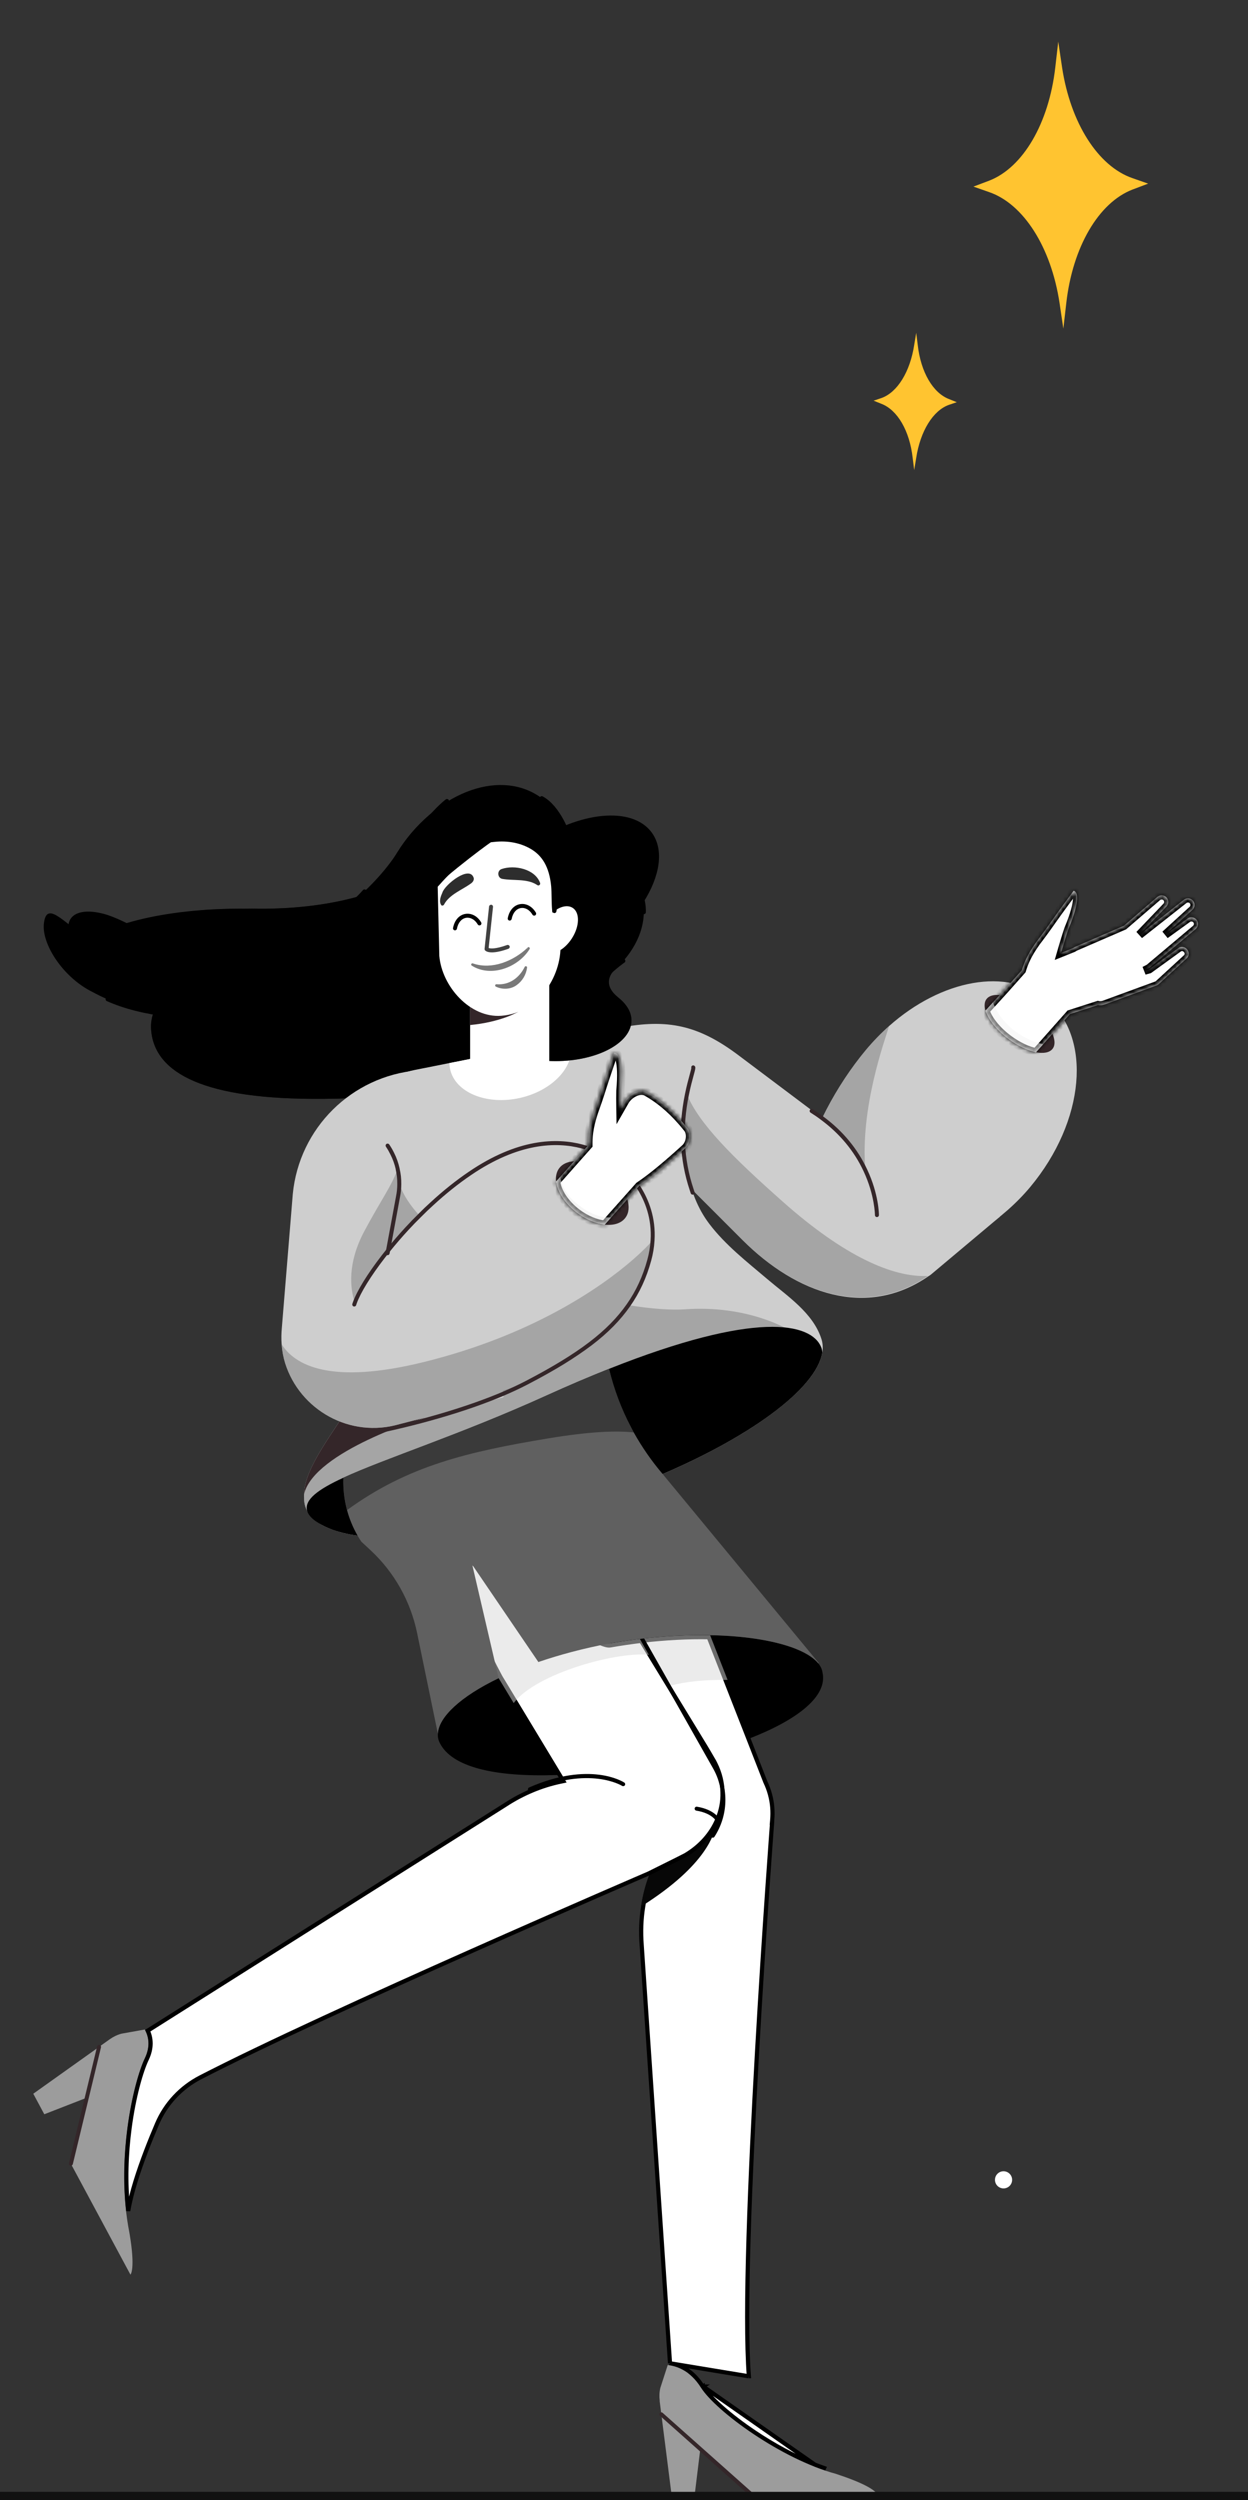 <svg width="300" height="601" viewBox="0 0 300 601" fill="none" xmlns="http://www.w3.org/2000/svg">
<rect x="0" y="0" width="300" height="601" fill="#333333" stroke="none"/>
<path d="M180.381 417.816C177.461 418.948 174.235 420.023 170.812 420.983C164.184 422.863 156.771 424.384 149.047 425.381C148.2 425.496 147.374 425.594 146.548 425.688C142.013 426.228 137.79 426.55 133.925 426.685C118.554 427.225 108.55 424.67 105.724 418.984C105.36 418.293 105.204 417.546 105.262 416.756C105.454 412.763 110.716 407.81 119.864 403.411C124.227 401.319 129.468 399.34 135.463 397.653C138.938 396.671 142.647 395.789 146.605 395.041C149.239 394.579 151.81 394.215 154.33 393.909C160.168 393.239 165.685 392.969 170.698 393.083C183.856 393.312 193.559 396.022 196.671 399.823C197.268 400.535 197.632 401.303 197.725 402.087C198.957 407.695 191.814 413.345 180.381 417.816Z" fill="black"/>
<path d="M196.714 302.206C207.633 311.288 234.556 301.094 247.683 285.298C260.81 269.518 262.613 249.355 251.678 240.279C242.219 232.417 226.328 235.449 213.716 246.65C211.763 248.379 209.892 250.316 208.126 252.424C200.999 260.992 195.031 272.244 192.823 282.198C190.943 290.59 191.727 298.062 196.714 302.206Z" fill="#CECECE"/>
<path d="M130.973 250.57L161.242 280.827L178.534 298.129C191.438 311.012 208.289 317.041 223.146 306.816C223.354 306.697 223.572 306.541 223.779 306.39L240.35 292.479L202.783 272.659L177.418 253.592C167.958 246.514 160.535 244.801 148.951 247.065L130.973 250.57Z" fill="#CECECE"/>
<path d="M36.319 247.503C37.108 258.226 49.565 264.379 77.486 264.14C82.457 264.104 87.906 263.85 93.885 263.403C100.036 262.941 105.931 262.411 111.417 261.778C116.71 261.181 121.614 260.474 126.003 259.618C140.159 256.86 149.036 252.488 148.47 244.767C147.545 232.159 122.404 218.212 91.179 220.507C68.177 222.184 48.78 229.194 40.537 237.809C37.586 240.888 36.074 244.175 36.319 247.503Z" fill="black"/>
<path opacity="0.5" d="M36.319 247.505C37.108 258.228 49.565 264.381 77.486 264.142C82.457 264.106 87.906 263.851 93.885 263.405C100.036 262.943 105.931 262.413 111.417 261.78V246.415C111.417 246.415 102.607 254.105 78.068 253.077C53.544 252.033 46.188 246.259 44.1 241.43C43.347 239.68 41.975 238.532 40.537 237.816C37.586 240.89 36.074 244.177 36.319 247.505Z" fill="black"/>
<path d="M132.366 228.003C140.743 213.499 139.102 196.875 128.699 190.871C118.297 184.867 103.073 191.758 94.696 206.261C86.318 220.765 87.96 237.39 98.363 243.393C108.765 249.397 123.989 242.507 132.366 228.003Z" fill="black"/>
<path d="M77.484 264.138C82.456 264.102 87.905 263.848 93.884 263.401C105.982 262.477 117.057 261.36 126.002 259.616L125.451 241.421L108.808 227.956C108.896 228.315 116.21 244.609 101.25 257.217C96.097 261.552 87.084 263.489 77.484 264.138Z" fill="black"/>
<path d="M73.098 359.151C73.062 359.458 73.083 359.769 73.098 360.076C73.083 360.813 73.181 361.514 73.405 362.184C73.509 362.511 73.644 362.833 73.815 363.144C73.815 363.181 73.831 363.196 73.852 363.227C74.039 363.57 74.246 363.897 74.501 364.204C74.74 364.51 75.015 364.801 75.306 365.076C75.888 365.626 76.573 366.104 77.363 366.566C77.586 366.686 77.825 366.805 78.064 366.925C78.303 367.044 78.563 367.148 78.818 367.267C79.005 367.356 79.197 367.439 79.384 367.506C85.316 369.838 95.03 370.3 106.889 368.877C117.221 367.662 129.153 365.024 141.579 360.979C172.497 350.957 195.888 335.712 197.655 325.155C197.862 324.008 197.79 322.928 197.468 321.899C195.462 315.58 189.208 311.535 184.408 307.438C179.525 303.294 174.398 299.317 170.508 294.197C164.835 286.745 164.269 276.947 163.464 267.985C162.742 259.879 160.004 252.583 151.739 249.514C148.706 248.382 145.397 248.144 142.228 248.762L136.914 249.805L108.037 255.543L99.606 257.22C89.477 259.225 83.259 269.522 86.204 279.424L88.724 287.955L90.131 292.665C93.009 302.38 93.472 312.553 91.586 322.356C91.57 322.408 91.55 322.476 91.534 322.528C90.422 327.035 88.09 331.469 85.451 335.753C80.023 344.57 73.254 352.692 73.098 359.151Z" fill="#CECECE"/>
<path d="M108.039 255.551C108.039 256.049 108.091 256.563 108.21 257.057C109.462 262.623 116.932 265.708 124.937 263.942C132.921 262.161 138.407 256.2 137.155 250.613C137.087 250.338 137.02 250.062 136.916 249.808L108.039 255.551Z" fill="white"/>
<path d="M147.578 233.271C147.833 233.048 148.077 232.824 148.316 232.585C148.181 232.689 147.89 232.928 147.578 233.271Z" fill="#613830"/>
<path d="M102.431 228.588C103.973 234.824 109.63 239.295 117.048 241.045C115.9 242.327 115.251 243.771 115.251 245.292C115.251 249.114 119.349 252.437 125.328 254.031C127.796 254.701 130.575 255.075 133.52 255.075C143.613 255.075 151.79 250.687 151.79 245.292C151.79 244.041 151.343 242.841 150.538 241.746V241.73C150.06 241.06 149.442 240.448 148.72 239.861C148.668 239.824 148.631 239.793 148.585 239.741C145.156 237 146.46 234.549 147.541 233.318C147.556 233.302 147.577 233.266 147.577 233.266C147.883 232.923 148.174 232.685 148.315 232.581C148.351 232.565 148.382 232.529 148.403 232.513C153.031 228.006 155.447 222.403 154.605 216.992C158.683 210.637 159.696 204.245 156.647 200.101C151.935 193.73 139.25 195.012 127.749 202.827C126.445 202.998 125.126 203.253 123.806 203.58C109.459 207.121 99.896 218.311 102.431 228.588Z" fill="black"/>
<path opacity="0.5" d="M125.336 254.037C127.803 254.707 130.582 255.081 133.528 255.081C143.621 255.081 151.797 250.693 151.797 245.298C151.797 244.047 151.351 242.847 150.545 241.752C148.556 245.402 141.922 247.287 136.733 246.051C130.427 244.545 133.341 234.248 133.476 233.937L129.398 236.196L125.336 254.037Z" fill="black"/>
<path d="M132.566 214.54C132.566 214.54 135.049 202.031 130.701 198.962C126.779 196.194 119.985 199.466 115.361 204.066C110.738 208.662 131.371 212.473 132.566 214.54Z" fill="black"/>
<path d="M161.063 568.094L154.255 467.593L154.255 467.589C154.008 464.4 154.122 461.309 154.598 458.392L154.599 458.387C154.999 455.747 155.625 453.266 156.512 451.023L156.52 451.003L156.526 450.982C156.608 450.707 156.72 450.437 156.843 450.14C156.879 450.054 156.915 449.966 156.952 449.875L156.989 449.784V449.687V449.65V449.535L156.938 449.431L156.46 448.45L156.46 448.45L156.458 448.445L154.66 444.856L147.022 425.498L147.022 425.497L138.014 402.702L138.014 402.702L136.145 397.973C139.451 397.055 142.968 396.228 146.709 395.521C149.33 395.061 151.891 394.699 154.402 394.394C160.091 393.741 165.47 393.47 170.368 393.564L172.973 400.222L172.973 400.222L179.929 417.986L179.929 417.986L183.98 428.356L183.987 428.373L183.995 428.389C184.93 430.349 185.47 432.403 185.636 434.435L185.636 434.437C185.727 435.5 185.712 436.566 185.616 437.615L185.566 438.161H185.595C185.582 438.333 185.567 438.546 185.548 438.797C185.491 439.566 185.407 440.697 185.302 442.146C185.091 445.045 184.792 449.22 184.44 454.322C183.737 464.526 182.823 478.44 181.979 493.281C180.293 522.946 178.885 556.366 180.015 571.226M161.063 568.094L180.015 571.226M161.063 568.094C163.248 568.438 166.392 569.684 168.916 573.695M161.063 568.094L195.843 592.439M180.015 571.226C180.015 571.226 180.015 571.226 180.015 571.226L180.514 571.189L180.015 571.226ZM195.843 592.439C190.89 590.471 185.847 587.677 181.437 584.729C178.438 582.725 175.741 580.655 173.574 578.736C171.399 576.812 169.781 575.06 168.916 573.695M195.843 592.439C196.597 592.739 197.348 593.019 198.095 593.277L197.886 593.734C197.211 593.344 196.528 592.911 195.843 592.439ZM168.916 573.695C168.916 573.694 168.916 573.694 168.916 573.694L168.494 573.961L168.917 573.695C168.917 573.695 168.916 573.695 168.916 573.695Z" fill="white" stroke="black"/>
<path d="M154.09 458.314C170.458 448.017 171.57 440.378 172.084 439.179C172.084 439.179 168.349 439.589 163.908 440.051C158.957 443.323 155.305 450.125 154.09 458.314Z" fill="#070707"/>
<path d="M132.034 235.913H113.012V259.69H132.034V235.913Z" fill="white"/>
<path d="M113.012 236.433V246.403C120.383 245.702 124.461 243.287 124.513 243.251L119.952 237.222L113.012 236.433Z" fill="#342629"/>
<path d="M137.467 225.586C139.347 222.665 139.431 219.372 137.656 218.23C135.88 217.088 132.917 218.529 131.037 221.45C129.157 224.37 129.072 227.663 130.848 228.806C132.623 229.948 135.587 228.506 137.467 225.586Z" fill="white"/>
<path d="M210.798 599.514H180.504L168.322 588.853L167.018 599.514H161.408L158.567 577.123H158.588C158.452 576.069 158.494 575.01 158.743 573.992L160.51 568.519C162.567 568.732 165.87 569.765 168.504 573.956C172.114 579.657 187.828 591.164 201.027 594.695C201.048 594.716 201.085 594.716 201.105 594.731C201.355 594.809 201.604 594.903 201.838 594.98C210.315 597.826 210.798 599.514 210.798 599.514Z" fill="#9C9C9C"/>
<path d="M118.949 202.367C121.884 202.066 124.896 202.538 127.468 203.997C130.351 205.633 132.039 208.411 132.491 213.012C132.782 215.982 132.112 223.324 134.735 220.764L134.688 226.274C135.369 234.068 129.759 243.487 120.491 244.178C112.964 244.733 106.237 237.116 105.604 229.794L105.183 211.833C105.043 205.737 109.417 203.348 115.484 202.725L118.949 202.367Z" fill="white"/>
<path d="M34.82 494.753C32.051 500.533 27.672 519.47 31.111 536.73C31.111 536.767 31.111 536.824 31.132 536.865C32.612 545.584 31.36 546.794 31.36 546.794L17.028 520.119L20.659 504.334L10.649 508.233L8 503.3L26.384 490.204C27.246 489.592 28.191 489.13 29.225 488.86L34.794 487.863C35.703 489.509 36.207 491.835 34.82 494.753Z" fill="#9C9C9C"/>
<path d="M118.254 228.94C117.1 228.94 116.695 228.566 116.591 228.441C116.508 228.343 116.472 228.213 116.482 228.088L117.563 217.906C117.589 217.641 117.854 217.475 118.087 217.48C118.352 217.506 118.539 217.745 118.513 218.004L117.464 227.891C117.833 228.016 119.002 228.208 121.89 227.169C122.139 227.081 122.414 227.211 122.503 227.455C122.591 227.704 122.461 227.979 122.217 228.068C120.368 228.737 119.105 228.94 118.254 228.94Z" fill="#404040"/>
<path d="M126.592 228.476C126.691 228.985 126.763 229.442 126.717 230.449C126.691 230.854 126.649 231.28 126.587 231.721C126.275 233.554 125.454 235.522 123.501 236.566C122.925 236.877 122.353 237.07 121.777 237.163C119.694 237.495 117.605 236.446 115.829 233.835C115.522 233.388 115.393 233.211 115.117 232.671C115.117 232.671 116.998 232.832 119.746 231.965C124.322 230.501 126.41 228.709 126.592 228.476Z" fill="white"/>
<path d="M113.681 231.59C118.309 233.195 123.488 230.962 126.787 227.841C126.657 228.007 126.922 228.376 127.171 228.241C126.807 228.381 126.6 227.805 126.968 227.68C126.994 227.69 127.005 227.628 127.207 227.711C127.462 227.903 127.322 228.127 127.322 228.127C124.584 232.545 118.023 235.064 113.395 232.114C113.094 231.922 113.353 231.445 113.681 231.59Z" fill="#797979"/>
<path d="M119.345 236.594C122.394 236.854 124.825 235.072 126.139 232.409C126.285 232.123 126.747 232.274 126.7 232.59C126.487 234.294 125.573 235.841 124.15 236.838C122.726 237.861 120.721 237.918 119.199 237.17C118.898 237.046 119.022 236.568 119.345 236.594Z" fill="#797979"/>
<path d="M109.371 223.64C109.34 223.64 109.309 223.64 109.283 223.634C109.023 223.582 108.852 223.333 108.904 223.074C109.257 221.209 110.364 219.942 111.86 219.688C113.335 219.444 114.789 220.223 115.667 221.734C115.802 221.962 115.724 222.253 115.496 222.388C115.267 222.518 114.971 222.445 114.841 222.217C114.166 221.059 113.08 220.451 112.021 220.633C110.935 220.82 110.119 221.801 109.839 223.255C109.797 223.479 109.6 223.64 109.371 223.64Z" fill="black"/>
<path d="M122.524 221.295C122.492 221.295 122.467 221.295 122.435 221.29C122.176 221.238 122.004 220.988 122.056 220.729C122.409 218.865 123.516 217.598 125.012 217.343C126.472 217.089 127.936 217.878 128.82 219.389C128.955 219.618 128.877 219.908 128.648 220.043C128.42 220.173 128.123 220.101 127.994 219.872C127.318 218.714 126.238 218.101 125.173 218.288C124.087 218.475 123.272 219.457 122.996 220.911C122.944 221.134 122.747 221.295 122.524 221.295Z" fill="black"/>
<path d="M120.55 208.911C123.666 207.82 128.653 208.88 129.843 212.286C129.905 212.525 129.76 212.774 129.521 212.831C129.308 212.899 129.116 212.743 128.954 212.634C126.607 211.185 123.381 211.736 120.799 211.279C119.578 211.118 119.417 209.316 120.55 208.911Z" fill="#2D2D2D"/>
<path d="M113.111 212.446C111.028 213.936 107.984 215.053 106.732 217.457C106.613 217.675 106.337 217.753 106.124 217.634C105.402 216.725 105.989 215.37 106.348 214.554C106.888 212.69 112.955 207.799 113.885 211.091C113.968 211.698 113.568 212.14 113.111 212.446Z" fill="#2D2D2D"/>
<path d="M17.078 231.861C17.078 239.281 35.228 245.294 57.612 245.294C79.995 245.294 98.124 239.281 98.124 231.861C98.124 230.921 97.834 229.992 97.267 229.104C95.449 226.206 90.805 223.657 84.343 221.772C77.746 219.85 69.242 218.62 59.903 218.448C59.134 218.433 58.375 218.433 57.606 218.433C54.318 218.433 51.129 218.568 48.059 218.812C30.288 220.23 17.078 225.542 17.078 231.861Z" fill="black"/>
<path d="M74.678 234.812L92.397 232.756L97.264 229.105L98.121 228.472L96.786 211.222C95.295 212.079 93.29 213.055 90.734 214.016C84.288 216.415 74.434 218.627 61.188 218.434C60.725 218.434 60.294 218.434 59.904 218.45C56.923 218.554 55.635 219.203 55.463 220.216C54.767 224.448 74.678 234.812 74.678 234.812Z" fill="black"/>
<path opacity="0.5" d="M48.062 218.809C51.096 219.048 53.444 219.562 55.465 220.216C60.742 221.894 63.88 224.396 71.095 224.807C72.139 224.874 73.153 224.859 74.114 224.807C78.363 222.117 83.23 218.861 86.606 215.366C80.352 217.184 71.869 218.586 61.189 218.435C60.727 218.435 60.296 218.435 59.906 218.451C59.137 218.435 58.379 218.435 57.61 218.435C54.317 218.435 51.127 218.57 48.062 218.809Z" fill="black"/>
<path d="M30.491 222.559C37.021 225.783 42.091 228.452 41.919 230.945C41.758 233.364 36.304 235.924 29.057 234.299C21.774 232.736 16.242 226.193 17.182 222.185C18.102 218.114 24.013 219.396 30.491 222.559Z" fill="black"/>
<path d="M23.225 227.218C30.757 232.12 38.938 232.042 38.897 235.511C38.861 238.881 32.887 242.137 24.648 239.431C16.373 236.814 9.76 227.332 10.576 221.782C11.366 216.148 15.76 222.41 23.225 227.218Z" fill="black"/>
<path d="M125.467 197.116C125.467 197.116 113.633 203.566 105.623 212.715C97.613 221.864 72.866 231.751 67.968 231.86C63.064 231.969 67.313 226.849 72.108 225.219C76.902 223.583 89.624 214.387 95.629 204.718C101.634 195.05 111.005 189.712 117.399 190.584C120.776 191.036 125.467 197.116 125.467 197.116Z" fill="black"/>
<path d="M69.464 230.568C66.742 230.568 64.653 230.215 63.453 229.815C63.246 229.747 63.111 229.545 63.126 229.327C63.142 229.109 63.303 228.927 63.521 228.891C63.568 228.88 68.186 228.018 73.853 224.399C78.123 221.699 82.933 218.474 86.263 215.032C86.621 214.673 86.938 214.32 87.255 213.957C87.427 213.759 87.728 213.733 87.93 213.91C88.128 214.081 88.154 214.383 87.977 214.585C87.645 214.969 87.312 215.338 86.944 215.707C83.551 219.217 78.684 222.483 74.367 225.209C70.71 227.541 67.526 228.756 65.604 229.342C71.474 230.303 85.198 229.514 98.829 216.948C109.275 207.315 117.867 201.38 117.95 201.318C118.168 201.167 118.464 201.224 118.615 201.443C118.766 201.661 118.708 201.957 118.49 202.107C118.407 202.164 109.867 208.068 99.473 217.649C88.107 228.127 76.601 230.568 69.464 230.568Z" fill="black"/>
<path d="M154.778 219.755C154.773 219.755 154.768 219.755 154.763 219.755C154.498 219.75 154.29 219.527 154.3 219.262C154.596 209.012 140.265 205.257 137.387 204.608L137.423 204.125L137.594 203.674C140.597 204.349 155.568 208.29 155.251 219.288C155.246 219.553 155.033 219.755 154.778 219.755Z" fill="black"/>
<path d="M141.45 241.9C141.429 241.9 141.408 241.9 141.388 241.895C141.128 241.858 140.941 241.62 140.977 241.36C141.668 236.1 149.252 230.814 149.574 230.59C149.792 230.445 150.089 230.492 150.239 230.715C150.39 230.933 150.338 231.229 150.12 231.38C150.047 231.432 142.567 236.645 141.928 241.49C141.891 241.729 141.684 241.9 141.45 241.9Z" fill="black"/>
<path d="M39.996 228.438C39.908 228.438 39.814 228.412 39.736 228.36C39.638 228.297 29.835 221.916 24.589 220.581C21.508 219.802 19.124 219.984 18.033 221.074C17.389 221.724 17.228 222.679 17.55 223.915C17.618 224.169 17.462 224.434 17.207 224.496C16.948 224.564 16.688 224.408 16.625 224.154C16.106 222.175 16.74 221.017 17.358 220.394C18.714 219.034 21.368 218.764 24.828 219.647C30.23 221.017 39.861 227.285 40.266 227.55C40.484 227.695 40.547 227.991 40.406 228.209C40.308 228.36 40.152 228.438 39.996 228.438Z" fill="black"/>
<path d="M78.037 248.26C77.949 248.26 77.866 248.229 77.788 248.172L77.663 248.063C76.162 246.718 72.194 244.516 62.449 244.984C45.935 245.763 33.899 244.34 25.66 240.637C25.421 240.528 25.312 240.248 25.421 240.004C25.53 239.76 25.811 239.656 26.055 239.765C34.154 243.4 46.049 244.797 62.407 244.028C69.882 243.68 75.528 244.859 78.308 247.357C78.515 247.518 78.588 247.85 78.427 248.058C78.318 248.182 78.178 248.26 78.037 248.26Z" fill="black"/>
<path d="M136.728 202.193C136.708 202.193 136.682 202.193 136.656 202.187C136.396 202.151 136.219 201.912 136.25 201.658C136.266 200.874 133.908 194.372 129.996 192.285C129.762 192.16 129.674 191.87 129.799 191.636C129.923 191.402 130.209 191.314 130.448 191.439C134.749 193.734 137.341 200.811 137.201 201.782C137.165 202.021 136.962 202.193 136.728 202.193Z" fill="black"/>
<path d="M95.727 212.272C95.696 212.272 95.66 212.267 95.629 212.262C95.369 212.205 95.208 211.951 95.26 211.696C97.951 199.177 107.072 192.229 107.161 192.161C107.368 192.006 107.67 192.042 107.831 192.255C107.987 192.468 107.945 192.769 107.737 192.925C107.649 192.992 98.813 199.737 96.195 211.893C96.148 212.122 95.945 212.272 95.727 212.272Z" fill="black"/>
<path d="M173.676 430.859L173.676 430.868C173.752 433.132 173.305 435.343 172.393 437.45L172.392 437.453C170.957 440.818 168.346 443.81 164.772 445.929L162.754 446.958L162.749 446.96L155.852 450.389L155.851 450.39L155.809 450.408L155.642 450.48L154.989 450.761C154.415 451.009 153.57 451.374 152.484 451.844C150.311 452.785 147.173 454.146 143.312 455.828C135.59 459.192 124.977 463.842 113.414 468.984C90.291 479.265 63.35 491.519 48.123 499.391L48.123 499.391C43.475 501.796 39.814 505.721 37.758 510.533C36.067 514.489 34.045 519.569 32.567 524.386C31.828 526.794 31.223 529.146 30.864 531.264C30.852 531.333 30.841 531.402 30.83 531.47C30.045 524.535 30.354 517.561 31.16 511.494C32.167 503.907 33.945 497.786 35.297 494.963L35.298 494.96C36.619 492.172 36.316 489.863 35.527 488.135L121.521 433.829L121.521 433.829L121.527 433.825C125.797 431.034 130.368 429.199 134.727 428.288L135.415 428.144L135.053 427.541L134.383 426.424L134.382 426.423L123.931 409.121L123.931 409.121L120.326 403.16L120.321 403.15L120.29 403.093C120.263 403.042 120.222 402.966 120.169 402.867C120.063 402.669 119.907 402.377 119.712 402.006C119.321 401.263 118.768 400.198 118.124 398.916C116.835 396.35 115.18 392.915 113.713 389.43C112.243 385.938 110.974 382.425 110.441 379.695C110.173 378.325 110.101 377.2 110.253 376.389C110.401 375.596 110.738 375.196 111.239 375.055L111.239 375.055C111.319 375.032 111.521 375.029 111.9 375.133C112.26 375.231 112.714 375.406 113.256 375.656C114.339 376.156 115.718 376.928 117.305 377.89C120.437 379.789 124.328 382.397 128.256 385.031L128.409 385.134C132.383 387.798 136.386 390.478 139.643 392.446C141.271 393.429 142.725 394.242 143.904 394.787C144.493 395.059 145.025 395.27 145.484 395.401C145.927 395.528 146.359 395.598 146.724 395.53C149.234 395.089 151.69 394.739 154.099 394.441L156.757 398.813L156.758 398.814L169.57 419.818L169.573 419.823L170.414 421.236L170.417 421.241L171.339 422.83L171.343 422.838L171.348 422.846C171.571 423.2 171.791 423.583 171.948 423.936L171.953 423.946L171.957 423.956C173.083 426.211 173.641 428.578 173.676 430.859Z" fill="white" stroke="black"/>
<path opacity="0.5" d="M73.098 359.154C73.062 359.46 73.083 359.772 73.098 360.078C73.083 360.815 73.181 361.516 73.405 362.186C73.509 362.513 73.644 362.835 73.815 363.147C73.815 363.183 73.831 363.199 73.852 363.23C74.039 363.573 74.246 363.9 74.501 364.206C74.74 364.513 75.015 364.803 75.306 365.079C75.888 365.629 76.573 366.107 77.363 366.569C77.586 366.688 77.825 366.808 78.064 366.927C78.303 367.047 78.563 367.15 78.818 367.27C79.005 367.358 79.197 367.441 79.384 367.509C85.316 369.84 95.03 370.302 106.889 368.88L144.046 352.705L189.38 319.571C189.38 319.571 179.697 313.641 164.596 314.741C161.407 314.965 156.659 314.638 151.075 313.75C134.826 311.164 111.673 303.884 100.858 292.216C98.666 289.869 96.983 287.335 95.975 284.624C95.975 285.652 95.871 286.665 95.669 287.672L93.269 300.643C92.874 301.121 92.5 301.62 92.136 302.082C93.061 308.832 92.874 315.686 91.586 322.364C91.57 322.416 91.55 322.484 91.534 322.536C90.422 327.043 88.09 331.477 85.451 335.761C80.023 344.573 73.254 352.694 73.098 359.154Z" fill="#7D7D7D"/>
<path d="M133.274 219.497C133.253 219.497 133.233 219.497 133.212 219.492C132.952 219.455 132.765 219.216 132.801 218.957C133.113 216.553 133.955 214.818 135.295 213.811C137.175 212.388 139.544 212.741 140.817 212.933C141.092 212.975 141.315 213.011 141.461 213.011C141.726 213.011 141.939 213.224 141.939 213.489C141.939 213.754 141.726 213.967 141.461 213.967C141.284 213.967 141.014 213.93 140.676 213.878C139.466 213.702 137.435 213.395 135.871 214.574C134.744 215.426 134.033 216.942 133.752 219.081C133.716 219.32 133.513 219.497 133.274 219.497Z" fill="black"/>
<path d="M172.659 438.151C172.477 438.151 172.306 438.047 172.228 437.876C172.181 437.777 171.21 435.866 167.381 435.249C167.122 435.207 166.945 434.963 166.987 434.698C167.028 434.438 167.277 434.257 167.537 434.303C171.927 435.015 173.054 437.372 173.101 437.471C173.21 437.71 173.106 437.995 172.867 438.104C172.794 438.141 172.727 438.151 172.659 438.151Z" fill="black"/>
<path d="M127.374 430.598C127.192 430.598 127.016 430.494 126.938 430.313C126.834 430.068 126.943 429.788 127.182 429.684C141.758 423.287 149.732 428.277 150.064 428.495C150.288 428.635 150.35 428.936 150.204 429.155C150.064 429.373 149.763 429.44 149.545 429.295C149.467 429.248 141.633 424.383 127.566 430.557C127.504 430.583 127.436 430.598 127.374 430.598Z" fill="black"/>
<path d="M73.815 363.15C73.815 363.187 73.831 363.202 73.852 363.234C74.179 364.381 75.394 365.529 77.363 366.572C77.587 366.692 77.826 366.811 78.064 366.931C78.303 367.05 78.563 367.154 78.818 367.273C79.005 367.362 79.197 367.445 79.384 367.512C81.218 368.234 83.431 368.779 85.95 369.138C98.63 370.971 119.32 368.213 141.579 360.985C146.961 359.235 152.119 357.335 156.971 355.315C179.988 345.792 196.2 333.885 197.655 325.161C197.655 324.715 197.572 324.305 197.431 323.925C195.068 317.897 181.614 315.051 146.41 329.045C141.766 330.894 136.743 333.018 131.309 335.489C110.655 344.862 92.677 350.548 82.532 355.227C76.423 358.041 73.15 360.492 73.815 363.15Z" fill="black"/>
<path d="M73.094 359.153C75.546 348.824 102.023 340.786 102.023 340.786L96.968 332.359L85.795 335.614L85.452 335.77C80.018 344.572 73.25 352.693 73.094 359.153Z" fill="#342629"/>
<path d="M180.506 599.996C180.392 599.996 180.277 599.955 180.189 599.877L158.652 580.716C158.455 580.54 158.439 580.238 158.611 580.041C158.787 579.844 159.088 579.828 159.286 580.005L180.823 599.166C181.02 599.342 181.036 599.643 180.864 599.841C180.766 599.939 180.636 599.996 180.506 599.996Z" fill="#342629"/>
<path d="M17.04 520.592C17.003 520.592 16.967 520.587 16.93 520.581C16.671 520.519 16.51 520.265 16.572 520.005C16.697 519.475 23.076 493.045 23.346 491.918C23.408 491.664 23.663 491.498 23.922 491.565C24.182 491.627 24.338 491.887 24.276 492.142C24.208 492.417 17.627 519.694 17.507 520.218C17.455 520.441 17.258 520.592 17.04 520.592Z" fill="#342629"/>
<path d="M67.704 323.142C67.808 324.684 68.083 326.211 68.545 327.701C72.078 338.907 84.124 345.844 96.072 342.334L114.357 337.603L121.042 335.874L120.959 335.054L119.603 321.813L116.673 293.393L92.404 304.101L95.989 284.639L102.04 257.144L100.378 257.3C84.524 258.686 71.927 271.174 70.384 287.006L67.746 319.247C67.631 320.535 67.6 321.839 67.704 323.142Z" fill="#CECECE"/>
<path opacity="0.5" d="M174.901 403.819C168.917 403.767 164.845 404.256 161.198 405.185L156.57 397.869C148.918 396.7 128.882 402.21 123.48 409.391L119.87 403.42C119.87 403.42 106.291 376.439 112.286 374.746C115.761 373.765 142.653 395.797 146.612 395.044C149.245 394.582 151.817 394.218 154.336 393.912C160.175 393.242 165.691 392.972 170.704 393.086L174.901 403.819Z" fill="#D9D9D9"/>
<path d="M171.336 441.756C171.247 441.756 171.154 441.73 171.076 441.678C170.853 441.537 170.79 441.236 170.936 441.018C174.063 436.205 174.25 430.114 171.424 425.118L153.913 394.144C153.783 393.916 153.866 393.62 154.095 393.495C154.323 393.366 154.619 393.443 154.744 393.677L172.255 424.651C175.258 429.958 175.055 436.428 171.736 441.543C171.647 441.678 171.492 441.756 171.336 441.756Z" fill="black"/>
<path d="M106.869 286.245C90.771 298.998 76.636 321.492 85.457 332.62C94.277 343.748 128.822 335.564 144.057 321.799C157.646 309.518 160.81 294.434 151.989 283.306C143.169 272.178 122.967 273.492 106.869 286.245Z" fill="#CECECE"/>
<path d="M196.829 399.779L196.673 399.815C191.868 393.937 171.37 390.712 146.607 395.033C140.228 396.242 134.447 397.8 129.356 399.545L129.392 399.488L113.523 376.157L119.86 403.408C110.718 407.806 105.45 412.76 105.258 416.753L100.261 392.535C98.687 384.912 94.786 377.959 89.082 372.658L86.854 370.586C86.547 370.108 86.22 369.625 85.95 369.127C84.838 367.185 83.992 365.133 83.415 362.984C82.745 360.507 82.454 357.895 82.532 355.283V355.226C92.677 350.542 110.655 344.856 131.309 335.484C136.748 333.028 141.761 330.893 146.41 329.05C147.584 333.91 149.329 338.615 151.656 343.013C151.869 343.454 152.119 343.875 152.347 344.337C154.326 347.868 156.648 351.233 159.303 354.343L196.829 399.779Z" fill="#606060"/>
<path d="M133.664 284.009C133.955 286.475 135.804 289.388 138.754 291.6C140.931 293.225 143.294 294.17 145.372 294.394C147.497 294.617 149.315 294.087 150.323 292.748C151.216 291.585 151.315 289.975 150.801 288.277C150.131 286.137 148.437 283.806 145.985 281.973C143.31 279.969 140.349 278.992 137.98 279.148C136.474 279.236 135.186 279.782 134.417 280.825C133.768 281.698 133.544 282.793 133.664 284.009Z" fill="#342629"/>
<path opacity="0.5" d="M67.703 323.144C67.807 324.686 68.082 326.213 68.545 327.703C72.077 338.909 84.123 345.846 96.071 342.336L114.356 337.605L120.953 335.05C122.922 334.209 124.859 333.301 126.677 332.361C143.404 323.621 152.521 316.035 156.089 302.929C156.552 301.267 156.791 299.673 156.879 298.183C152.817 302.809 140.547 313.62 119.602 321.809C114.309 323.881 108.444 325.782 102.034 327.376C79.323 333.01 70.835 328.113 67.703 323.144Z" fill="#7D7D7D"/>
<path d="M236.893 242.933C237.511 245.005 239.496 247.591 242.379 249.751C244.675 251.464 247.059 252.575 249.043 252.955C250.861 253.297 252.316 253.043 253.038 252.098C253.687 251.241 253.62 249.958 252.986 248.515C252.144 246.594 250.295 244.402 247.791 242.517C245.168 240.549 242.41 239.381 240.301 239.194C238.877 239.059 237.729 239.365 237.132 240.17C236.618 240.856 236.566 241.816 236.893 242.933Z" fill="#342629"/>
<path opacity="0.5" d="M85.302 313.186C86.314 310.361 89.177 305.734 93.27 300.645L95.67 287.674C96.117 285.447 96.08 283.167 95.587 280.991C94.283 284.881 91.369 288.822 87.566 295.983C83.431 303.761 84.185 309.81 85.302 313.186Z" fill="#7D7D7D"/>
<path opacity="0.5" d="M166.174 285.746L178.443 298.032C191.347 310.915 208.198 316.944 223.055 306.719C214.582 307.145 202.863 301.895 188.23 288.919C176.111 278.176 167.888 270.023 165.041 262.863C163.924 268.273 163.104 276.566 166.174 285.746Z" fill="#7D7D7D"/>
<path opacity="0.5" d="M197.645 268.799C202.974 272.741 206.143 277.294 208.029 281.34C206.694 266.213 212.776 249.903 213.717 246.648C211.763 248.377 209.893 250.314 208.127 252.422C204.101 257.256 200.455 262.958 197.645 268.799Z" fill="#7D7D7D"/>
<path opacity="0.5" d="M82.543 355.226V355.278C82.454 357.9 82.75 360.502 83.436 362.989C98.09 352.318 112.505 348.974 131.834 345.755C141.964 344.077 148.202 343.885 152.368 344.332C152.129 343.885 151.891 343.46 151.667 343.013C149.356 338.61 147.589 333.916 146.421 329.05C141.777 330.899 136.753 333.022 131.32 335.494C110.666 344.862 92.688 350.553 82.543 355.226Z" fill="#151515"/>
<path d="M89.666 344.793C89.443 344.793 89.24 344.632 89.198 344.403C89.152 344.144 89.323 343.894 89.578 343.843C89.702 343.822 101.904 341.501 114.184 337.144C116.766 336.225 118.849 335.415 120.756 334.605C122.75 333.753 124.667 332.855 126.449 331.931C139.124 325.315 146.147 319.967 150.682 313.476C152.91 310.298 154.521 306.809 155.617 302.795C156.037 301.279 156.297 299.716 156.391 298.148C157.071 287.638 149.565 281.427 149.492 281.365C149.31 281.173 135.939 267.054 113.281 282.435C110.226 284.507 107.141 286.968 104.117 289.756C103.167 290.613 102.19 291.548 101.203 292.55C100.268 293.453 99.271 294.487 98.144 295.707C96.57 297.41 95.058 299.176 93.64 300.941C93.338 301.31 93.048 301.679 92.767 302.042L92.507 302.374C89.136 306.736 86.669 310.734 85.744 313.341L85.692 313.492C85.666 313.564 85.64 313.632 85.619 313.71C85.557 313.964 85.297 314.115 85.037 314.058C84.783 313.99 84.627 313.731 84.689 313.476C84.716 313.372 84.752 313.274 84.788 313.17L84.835 313.035C85.796 310.329 88.315 306.232 91.749 301.793L92.009 301.46C92.294 301.092 92.591 300.713 92.892 300.344C94.32 298.563 95.847 296.787 97.432 295.063C98.57 293.827 99.577 292.784 100.517 291.875C101.51 290.868 102.502 289.917 103.463 289.05C106.517 286.231 109.639 283.738 112.735 281.645C136.095 265.777 149.996 280.524 150.136 280.674C150.162 280.69 158.048 287.196 157.336 298.21C157.243 299.84 156.972 301.471 156.531 303.055C155.409 307.172 153.747 310.76 151.456 314.027C146.822 320.652 139.706 326.089 126.88 332.782C125.078 333.717 123.14 334.626 121.124 335.488C119.202 336.308 117.099 337.123 114.501 338.053C102.149 342.435 89.874 344.767 89.749 344.788C89.728 344.788 89.697 344.793 89.666 344.793Z" fill="#342629"/>
<path d="M93.168 301.727C93.142 301.727 93.111 301.727 93.085 301.722C92.825 301.675 92.648 301.431 92.695 301.166L92.799 300.569L95.199 287.593C95.401 286.601 95.5 285.635 95.5 284.633C95.516 283.454 95.386 282.27 95.121 281.107C95.111 281.071 95.111 281.019 95.111 280.983C94.851 279.84 94.43 278.656 93.874 277.566C93.547 276.891 93.215 276.309 92.861 275.785L92.768 275.634C92.627 275.411 92.695 275.115 92.918 274.975C93.142 274.835 93.438 274.902 93.578 275.125L93.666 275.26C94.035 275.811 94.394 276.429 94.737 277.135C95.323 278.293 95.77 279.555 96.061 280.874C96.066 280.905 96.072 280.957 96.072 280.993C96.347 282.125 96.482 283.387 96.466 284.633C96.466 285.677 96.357 286.736 96.149 287.769L93.651 301.322C93.599 301.566 93.396 301.727 93.168 301.727Z" fill="#342629"/>
<path d="M166.501 287.177C166.303 287.177 166.122 287.058 166.049 286.86C165.961 286.611 165.872 286.346 165.799 286.097C163.379 278.853 162.994 271.07 164.662 262.98C165.057 261.012 165.488 259.449 165.799 258.306C165.992 257.595 166.194 256.863 166.189 256.691C166.111 256.442 166.251 256.198 166.506 256.12C166.755 256.042 167.036 256.208 167.114 256.458C167.212 256.759 167.103 257.174 166.724 258.561C166.412 259.688 165.992 261.235 165.602 263.172C163.971 271.096 164.345 278.713 166.719 285.812C166.792 286.066 166.875 286.31 166.958 286.544C167.046 286.793 166.916 287.068 166.667 287.156C166.605 287.172 166.553 287.177 166.501 287.177Z" fill="#342629"/>
<path d="M210.8 292.565C210.535 292.565 210.322 292.352 210.322 292.087C210.322 292.04 210.286 287.31 207.59 281.546C205.33 276.696 201.886 272.537 197.356 269.187C196.624 268.627 195.782 268.05 194.847 267.458C194.624 267.318 194.556 267.022 194.702 266.799C194.842 266.575 195.138 266.513 195.362 266.648C196.317 267.256 197.185 267.853 197.933 268.419C202.593 271.862 206.135 276.14 208.462 281.141C211.252 287.097 211.283 291.884 211.283 292.082C211.283 292.352 211.065 292.565 210.8 292.565Z" fill="#342629"/>
<mask id="path-68-inside-1_101_237" fill="white">
<path fill-rule="evenodd" clip-rule="evenodd" d="M141.435 275.27L137.987 279.152L134.663 282.906L133.66 284.012C133.951 286.479 135.8 289.392 138.751 291.604C140.927 293.229 143.291 294.174 145.369 294.398L146.912 292.648L150.802 288.281L153.626 285.1C156.888 282.911 160.584 279.765 164.69 276.037C165.963 274.885 166.29 272.491 165.262 271.198C162.327 267.511 159.044 264.52 155.413 262.49C153.823 261.597 151.257 262.874 150.202 264.733C149.843 265.366 149.49 265.985 149.144 266.589C149.113 264.749 149.112 263.034 149.142 262.203C149.838 254.56 148.519 252.966 147.573 253.075C147.573 253.075 145.35 259.539 144.805 261.321C144.249 263.148 143.392 265.656 142.716 267.521C141.492 271.308 141.422 273.408 141.435 275.27Z"/>
</mask>
<path fill-rule="evenodd" clip-rule="evenodd" d="M141.435 275.27L137.987 279.152L134.663 282.906L133.66 284.012C133.951 286.479 135.8 289.392 138.751 291.604C140.927 293.229 143.291 294.174 145.369 294.398L146.912 292.648L150.802 288.281L153.626 285.1C156.888 282.911 160.584 279.765 164.69 276.037C165.963 274.885 166.29 272.491 165.262 271.198C162.327 267.511 159.044 264.52 155.413 262.49C153.823 261.597 151.257 262.874 150.202 264.733C149.843 265.366 149.49 265.985 149.144 266.589C149.113 264.749 149.112 263.034 149.142 262.203C149.838 254.56 148.519 252.966 147.573 253.075C147.573 253.075 145.35 259.539 144.805 261.321C144.249 263.148 143.392 265.656 142.716 267.521C141.492 271.308 141.422 273.408 141.435 275.27Z" fill="white"/>
<path d="M141.435 275.27L142.183 275.934L142.438 275.647L142.435 275.263L141.435 275.27ZM137.987 279.152L137.24 278.488L137.239 278.489L137.987 279.152ZM134.663 282.906L135.404 283.578L135.411 283.569L134.663 282.906ZM133.66 284.012L132.919 283.341L132.614 283.678L132.667 284.13L133.66 284.012ZM138.751 291.604L138.151 292.404L138.153 292.405L138.751 291.604ZM145.369 294.398L145.262 295.392L145.777 295.447L146.119 295.059L145.369 294.398ZM146.912 292.648L146.165 291.983L146.161 291.986L146.912 292.648ZM150.802 288.281L151.549 288.946L151.55 288.945L150.802 288.281ZM153.626 285.1L153.069 284.27L152.963 284.341L152.879 284.436L153.626 285.1ZM164.69 276.037L164.019 275.296L164.018 275.297L164.69 276.037ZM165.262 271.198L166.044 270.575L166.044 270.575L165.262 271.198ZM155.413 262.49L154.923 263.362L154.925 263.363L155.413 262.49ZM150.202 264.733L151.072 265.227L151.072 265.226L150.202 264.733ZM149.144 266.589L148.144 266.606L148.205 270.241L150.012 267.086L149.144 266.589ZM149.142 262.203L148.146 262.113L148.144 262.14L148.143 262.167L149.142 262.203ZM147.573 253.075L147.459 252.081L146.833 252.153L146.628 252.749L147.573 253.075ZM144.805 261.321L143.848 261.028L143.848 261.03L144.805 261.321ZM142.716 267.521L141.776 267.18L141.77 267.196L141.765 267.213L142.716 267.521ZM140.687 274.606L137.24 278.488L138.735 279.816L142.183 275.934L140.687 274.606ZM137.239 278.489L133.914 282.243L135.411 283.569L138.736 279.815L137.239 278.489ZM133.922 282.235L132.919 283.341L134.401 284.684L135.404 283.578L133.922 282.235ZM132.667 284.13C133 286.95 135.058 290.085 138.151 292.404L139.351 290.804C136.543 288.699 134.902 286.008 134.653 283.895L132.667 284.13ZM138.153 292.405C140.449 294.12 142.979 295.147 145.262 295.392L145.476 293.403C143.603 293.202 141.405 292.338 139.349 290.803L138.153 292.405ZM146.119 295.059L147.662 293.309L146.161 291.986L144.619 293.736L146.119 295.059ZM147.658 293.313L151.549 288.946L150.056 287.616L146.165 291.983L147.658 293.313ZM151.55 288.945L154.374 285.764L152.879 284.436L150.055 287.617L151.55 288.945ZM154.184 285.931C157.51 283.698 161.252 280.509 165.362 276.778L164.018 275.297C159.916 279.02 156.266 282.125 153.069 284.27L154.184 285.931ZM165.361 276.778C166.21 276.009 166.696 274.884 166.831 273.793C166.966 272.708 166.773 271.491 166.044 270.575L164.479 271.82C164.779 272.197 164.936 272.824 164.846 273.547C164.757 274.265 164.442 274.912 164.019 275.296L165.361 276.778ZM166.044 270.575C163.049 266.813 159.671 263.725 155.901 261.617L154.925 263.363C158.416 265.315 161.604 268.209 164.479 271.821L166.044 270.575ZM155.902 261.618C154.722 260.955 153.32 261.159 152.194 261.668C151.048 262.187 149.974 263.109 149.333 264.24L151.072 265.226C151.485 264.498 152.222 263.851 153.019 263.49C153.837 263.12 154.514 263.132 154.923 263.362L155.902 261.618ZM149.333 264.239C148.974 264.871 148.622 265.489 148.276 266.092L150.012 267.086C150.358 266.481 150.712 265.861 151.072 265.227L149.333 264.239ZM150.144 266.572C150.113 264.734 150.112 263.041 150.141 262.239L148.143 262.167C148.112 263.026 148.113 264.765 148.144 266.606L150.144 266.572ZM150.138 262.294C150.489 258.436 150.347 255.985 149.939 254.472C149.735 253.715 149.443 253.106 149.033 252.684C148.596 252.233 148.038 252.014 147.459 252.081L147.688 254.068C147.582 254.08 147.543 254.02 147.597 254.076C147.679 254.161 147.851 254.408 148.008 254.992C148.322 256.159 148.491 258.327 148.146 262.113L150.138 262.294ZM147.573 253.075C146.628 252.749 146.628 252.749 146.628 252.75C146.628 252.75 146.628 252.75 146.628 252.75C146.628 252.75 146.627 252.75 146.627 252.751C146.627 252.751 146.627 252.753 146.626 252.754C146.625 252.757 146.623 252.762 146.621 252.768C146.617 252.781 146.611 252.799 146.602 252.823C146.586 252.871 146.562 252.941 146.531 253.031C146.469 253.212 146.38 253.472 146.271 253.789C146.054 254.423 145.759 255.288 145.447 256.208C144.824 258.041 144.127 260.12 143.848 261.028L145.761 261.613C146.028 260.741 146.714 258.696 147.34 256.851C147.652 255.933 147.947 255.07 148.164 254.436C148.272 254.12 148.361 253.861 148.423 253.681C148.453 253.591 148.478 253.52 148.494 253.473C148.502 253.449 148.508 253.431 148.513 253.418C148.515 253.412 148.516 253.408 148.517 253.405C148.518 253.403 148.518 253.402 148.519 253.401C148.519 253.401 148.519 253.4 148.519 253.4C148.519 253.4 148.519 253.4 148.519 253.4C148.519 253.4 148.519 253.4 147.573 253.075ZM143.848 261.03C143.299 262.835 142.448 265.326 141.776 267.18L143.657 267.861C144.335 265.987 145.199 263.462 145.761 261.611L143.848 261.03ZM141.765 267.213C140.501 271.122 140.421 273.332 140.435 275.277L142.435 275.263C142.422 273.485 142.483 271.494 143.668 267.828L141.765 267.213Z" fill="black" mask="url(#path-68-inside-1_101_237)"/>
<mask id="path-70-inside-2_101_237" fill="white">
<path fill-rule="evenodd" clip-rule="evenodd" d="M257.19 243.78L254.303 247.031L252.984 248.521L250.755 251.04L249.041 252.961C247.056 252.582 244.672 251.471 242.376 249.757C239.493 247.597 237.509 245.011 236.891 242.939L238.693 240.971L240.304 239.206L241.488 237.902L245.629 233.239C246.164 231.515 246.898 229.565 249.111 226.454C250.316 224.881 251.885 222.741 252.965 221.168C254.02 219.631 258.082 214.132 258.082 214.132C259.022 214.314 259.801 216.23 256.84 223.313C256.482 224.326 255.726 226.769 255.067 229.068L257.963 227.901C258.12 227.787 258.297 227.684 258.495 227.593L270.166 222.539L278.208 215.609C278.878 215.032 279.886 215.11 280.458 215.775C280.998 216.403 280.961 217.333 280.4 217.919L273.899 224.71L284.582 216.287C285.272 215.742 286.275 215.861 286.82 216.552C287.34 217.211 287.252 218.156 286.644 218.717L280.097 224.691L285.467 220.806C286.179 220.291 287.176 220.447 287.696 221.164C288.189 221.844 288.059 222.784 287.431 223.319L276.33 232.66C276.205 232.769 276.049 232.847 275.909 232.915L275.103 233.323L276.243 232.999L283.224 227.934C284.814 226.771 286.7 229.077 285.245 230.401L278.528 236.58C278.331 236.767 278.087 236.876 277.838 236.954L265.459 241.492C264.901 241.684 264.39 241.705 263.941 241.601L257.19 243.78Z"/>
</mask>
<path fill-rule="evenodd" clip-rule="evenodd" d="M257.19 243.78L254.303 247.031L252.984 248.521L250.755 251.04L249.041 252.961C247.056 252.582 244.672 251.471 242.376 249.757C239.493 247.597 237.509 245.011 236.891 242.939L238.693 240.971L240.304 239.206L241.488 237.902L245.629 233.239C246.164 231.515 246.898 229.565 249.111 226.454C250.316 224.881 251.885 222.741 252.965 221.168C254.02 219.631 258.082 214.132 258.082 214.132C259.022 214.314 259.801 216.23 256.84 223.313C256.482 224.326 255.726 226.769 255.067 229.068L257.963 227.901C258.12 227.787 258.297 227.684 258.495 227.593L270.166 222.539L278.208 215.609C278.878 215.032 279.886 215.11 280.458 215.775C280.998 216.403 280.961 217.333 280.4 217.919L273.899 224.71L284.582 216.287C285.272 215.742 286.275 215.861 286.82 216.552C287.34 217.211 287.252 218.156 286.644 218.717L280.097 224.691L285.467 220.806C286.179 220.291 287.176 220.447 287.696 221.164C288.189 221.844 288.059 222.784 287.431 223.319L276.33 232.66C276.205 232.769 276.049 232.847 275.909 232.915L275.103 233.323L276.243 232.999L283.224 227.934C284.814 226.771 286.7 229.077 285.245 230.401L278.528 236.58C278.331 236.767 278.087 236.876 277.838 236.954L265.459 241.492C264.901 241.684 264.39 241.705 263.941 241.601L257.19 243.78Z" fill="white"/>
<path d="M254.303 247.031L253.555 246.367L253.554 246.368L254.303 247.031ZM257.19 243.78L256.883 242.828L256.623 242.912L256.442 243.116L257.19 243.78ZM252.984 248.521L252.235 247.858L252.235 247.859L252.984 248.521ZM250.755 251.04L251.501 251.705L251.504 251.702L250.755 251.04ZM249.041 252.961L248.853 253.943L249.41 254.049L249.787 253.627L249.041 252.961ZM242.376 249.757L241.777 250.557L241.778 250.558L242.376 249.757ZM236.891 242.939L236.153 242.264L235.77 242.682L235.932 243.225L236.891 242.939ZM238.693 240.971L239.431 241.647L239.432 241.645L238.693 240.971ZM240.304 239.206L241.042 239.88L241.044 239.878L240.304 239.206ZM241.488 237.902L242.228 238.575L242.236 238.566L241.488 237.902ZM245.629 233.239L246.377 233.903L246.52 233.742L246.584 233.536L245.629 233.239ZM249.111 226.454L248.317 225.846L248.306 225.86L248.296 225.875L249.111 226.454ZM252.965 221.168L253.789 221.734L253.79 221.734L252.965 221.168ZM258.082 214.132L258.272 213.15L257.652 213.031L257.277 213.538L258.082 214.132ZM256.84 223.313L255.918 222.927L255.907 222.953L255.897 222.979L256.84 223.313ZM255.067 229.068L254.106 228.792L253.541 230.761L255.441 229.995L255.067 229.068ZM257.963 227.901L258.336 228.828L258.448 228.783L258.546 228.713L257.963 227.901ZM258.495 227.593L258.097 226.676L258.087 226.68L258.077 226.685L258.495 227.593ZM270.166 222.539L270.564 223.457L270.703 223.396L270.819 223.297L270.166 222.539ZM278.208 215.609L277.556 214.851L277.556 214.851L278.208 215.609ZM280.458 215.775L279.699 216.427L279.699 216.427L280.458 215.775ZM280.4 217.919L281.123 218.611L281.123 218.61L280.4 217.919ZM273.899 224.71L273.176 224.019L274.518 225.496L273.899 224.71ZM284.582 216.287L285.201 217.072L285.201 217.072L284.582 216.287ZM286.82 216.552L287.606 215.933L287.605 215.932L286.82 216.552ZM286.644 218.717L287.318 219.456L287.322 219.452L286.644 218.717ZM280.097 224.691L279.423 223.952L280.683 225.501L280.097 224.691ZM285.467 220.806L284.882 219.995L284.881 219.995L285.467 220.806ZM287.696 221.164L286.886 221.751L286.886 221.751L287.696 221.164ZM287.431 223.319L288.075 224.084L288.079 224.08L287.431 223.319ZM276.33 232.66L275.686 231.895L275.679 231.901L275.671 231.908L276.33 232.66ZM275.909 232.915L275.475 232.014L275.466 232.018L275.457 232.023L275.909 232.915ZM275.103 233.323L274.651 232.431L275.376 234.285L275.103 233.323ZM276.243 232.999L276.517 233.961L276.687 233.912L276.831 233.808L276.243 232.999ZM283.224 227.934L283.812 228.744L283.815 228.741L283.224 227.934ZM285.245 230.401L284.572 229.661L284.568 229.665L285.245 230.401ZM278.528 236.58L277.851 235.844L277.846 235.849L277.841 235.854L278.528 236.58ZM277.838 236.954L277.539 235.999L277.516 236.007L277.493 236.015L277.838 236.954ZM265.459 241.492L265.784 242.438L265.793 242.435L265.803 242.431L265.459 241.492ZM263.941 241.601L264.165 240.627L263.896 240.565L263.634 240.65L263.941 241.601ZM255.051 247.695L257.938 244.444L256.442 243.116L253.555 246.367L255.051 247.695ZM253.732 249.184L255.052 247.694L253.554 246.368L252.235 247.858L253.732 249.184ZM251.504 251.702L253.732 249.184L252.235 247.859L250.006 250.377L251.504 251.702ZM249.787 253.627L251.501 251.705L250.009 250.374L248.295 252.295L249.787 253.627ZM241.778 250.558C244.16 252.336 246.682 253.528 248.853 253.943L249.228 251.979C247.431 251.635 245.184 250.605 242.974 248.956L241.778 250.558ZM235.932 243.225C236.635 245.578 238.799 248.326 241.777 250.557L242.976 248.957C240.188 246.868 238.383 244.444 237.849 242.653L235.932 243.225ZM237.956 240.296L236.153 242.264L237.628 243.615L239.431 241.647L237.956 240.296ZM239.565 238.532L237.954 240.297L239.432 241.645L241.042 239.88L239.565 238.532ZM240.748 237.23L239.563 238.533L241.044 239.878L242.228 238.575L240.748 237.23ZM244.881 232.575L240.74 237.238L242.236 238.566L246.377 233.903L244.881 232.575ZM248.296 225.875C246.014 229.082 245.236 231.13 244.674 232.943L246.584 233.536C247.092 231.899 247.782 230.048 249.926 227.034L248.296 225.875ZM252.141 220.602C251.072 222.158 249.514 224.283 248.317 225.846L249.905 227.062C251.118 225.479 252.697 223.325 253.789 221.734L252.141 220.602ZM258.082 214.132C257.277 213.538 257.277 213.538 257.277 213.538C257.277 213.538 257.277 213.538 257.277 213.538C257.277 213.538 257.277 213.539 257.277 213.539C257.276 213.54 257.275 213.541 257.274 213.542C257.272 213.545 257.27 213.549 257.266 213.554C257.258 213.564 257.246 213.58 257.231 213.6C257.201 213.641 257.157 213.701 257.1 213.778C256.987 213.931 256.824 214.152 256.625 214.422C256.228 214.962 255.686 215.699 255.112 216.483C253.968 218.045 252.678 219.818 252.141 220.602L253.79 221.734C254.306 220.981 255.575 219.236 256.726 217.664C257.299 216.882 257.839 216.147 258.236 215.608C258.434 215.339 258.597 215.118 258.71 214.965C258.766 214.888 258.81 214.829 258.84 214.788C258.855 214.768 258.867 214.752 258.875 214.742C258.878 214.737 258.881 214.733 258.883 214.73C258.884 214.729 258.885 214.728 258.885 214.727C258.886 214.727 258.886 214.727 258.886 214.726C258.886 214.726 258.886 214.726 258.886 214.726C258.886 214.726 258.886 214.726 258.082 214.132ZM257.763 223.698C259.257 220.124 259.858 217.743 259.923 216.176C259.956 215.393 259.859 214.724 259.594 214.198C259.311 213.635 258.843 213.261 258.272 213.15L257.892 215.114C257.791 215.094 257.773 215.027 257.808 215.097C257.861 215.202 257.95 215.489 257.925 216.093C257.875 217.3 257.384 219.419 255.918 222.927L257.763 223.698ZM256.028 229.343C256.686 227.049 257.435 224.63 257.783 223.646L255.897 222.979C255.529 224.022 254.766 226.489 254.106 228.792L256.028 229.343ZM257.589 226.973L254.693 228.14L255.441 229.995L258.336 228.828L257.589 226.973ZM258.077 226.685C257.824 226.801 257.591 226.936 257.379 227.089L258.546 228.713C258.649 228.639 258.77 228.567 258.913 228.502L258.077 226.685ZM269.769 221.622L258.097 226.676L258.892 228.511L270.564 223.457L269.769 221.622ZM277.556 214.851L269.513 221.782L270.819 223.297L278.861 216.366L277.556 214.851ZM281.216 215.123C280.284 214.039 278.645 213.914 277.556 214.851L278.86 216.367C279.112 216.15 279.488 216.182 279.699 216.427L281.216 215.123ZM281.123 218.61C282.035 217.657 282.096 216.147 281.216 215.123L279.699 216.427C279.899 216.66 279.888 217.008 279.678 217.228L281.123 218.61ZM274.621 225.402L281.123 218.611L279.678 217.228L273.176 224.019L274.621 225.402ZM283.962 215.502L273.28 223.925L274.518 225.496L285.201 217.072L283.962 215.502ZM287.605 215.932C286.719 214.809 285.088 214.613 283.962 215.502L285.201 217.072C285.457 216.87 285.831 216.913 286.036 217.171L287.605 215.932ZM287.322 219.452C288.306 218.544 288.455 217.011 287.606 215.933L286.035 217.17C286.225 217.412 286.197 217.768 285.966 217.982L287.322 219.452ZM280.771 225.43L287.318 219.456L285.97 217.978L279.423 223.952L280.771 225.43ZM284.881 219.995L279.511 223.881L280.683 225.501L286.053 221.616L284.881 219.995ZM288.505 220.577C287.661 219.412 286.039 219.159 284.882 219.995L286.053 221.616C286.319 221.424 286.691 221.482 286.886 221.751L288.505 220.577ZM288.079 224.08C289.094 223.216 289.313 221.691 288.505 220.577L286.886 221.751C287.065 221.997 287.024 222.352 286.783 222.557L288.079 224.08ZM276.974 233.425L288.075 224.084L286.787 222.554L275.686 231.895L276.974 233.425ZM276.343 233.816C276.474 233.752 276.748 233.623 276.988 233.413L275.671 231.908C275.674 231.906 275.662 231.916 275.626 231.937C275.589 231.958 275.544 231.981 275.475 232.014L276.343 233.816ZM275.555 234.215L276.361 233.807L275.457 232.023L274.651 232.431L275.555 234.215ZM275.376 234.285L276.517 233.961L275.97 232.037L274.83 232.361L275.376 234.285ZM276.831 233.808L283.812 228.744L282.637 227.125L275.656 232.189L276.831 233.808ZM283.815 228.741C283.992 228.612 284.126 228.605 284.225 228.624C284.346 228.648 284.487 228.728 284.602 228.868C284.718 229.009 284.767 229.163 284.767 229.286C284.766 229.386 284.733 229.514 284.572 229.661L285.918 231.14C287.125 230.042 286.896 228.513 286.15 227.601C285.404 226.689 283.95 226.164 282.634 227.127L283.815 228.741ZM284.568 229.665L277.851 235.844L279.206 237.316L285.922 231.137L284.568 229.665ZM277.841 235.854C277.801 235.891 277.722 235.942 277.539 235.999L278.136 237.908C278.452 237.81 278.861 237.643 279.216 237.306L277.841 235.854ZM277.493 236.015L265.115 240.553L265.803 242.431L278.182 237.893L277.493 236.015ZM265.134 240.546C264.737 240.683 264.417 240.685 264.165 240.627L263.717 242.576C264.363 242.725 265.065 242.685 265.784 242.438L265.134 240.546ZM257.497 244.731L264.248 242.553L263.634 240.65L256.883 242.828L257.497 244.731Z" fill="black" mask="url(#path-70-inside-2_101_237)"/>
<path opacity="0.5" d="M236.887 242.933C237.505 245.005 239.489 247.591 242.372 249.751C244.668 251.465 247.053 252.576 249.037 252.955L250.751 251.034C248.71 250.587 246.331 249.647 243.931 247.814C241.001 245.571 239.474 243.037 238.684 240.96L236.887 242.933Z" fill="#F5F5F5"/>
<path opacity="0.5" d="M133.664 284.013C133.955 286.479 135.804 289.392 138.755 291.604C140.931 293.23 143.295 294.175 145.373 294.398L146.916 292.648C145.201 292.768 142.495 292.321 138.999 289.616C136.033 287.336 134.973 284.87 134.661 282.902L133.664 284.013Z" fill="#ECECEC"/>
<path opacity="0.5" d="M109.038 394.71L109.001 394.866C108.866 394.845 108.996 394.752 109.038 394.71Z" fill="#C97125"/>
<path d="M241.238 526.06C242.377 526.06 243.3 525.137 243.3 523.998C243.3 522.86 242.377 521.937 241.238 521.937C240.099 521.937 239.176 522.86 239.176 523.998C239.176 525.137 240.099 526.06 241.238 526.06Z" fill="white"/>
<path d="M220.244 80L220.61 82.944C221.341 89.446 224.268 94.476 228.171 95.948L230 96.684L228.171 97.297C224.268 98.647 221.22 103.677 220.244 110.056L219.756 113L219.39 110.056C218.659 103.554 215.732 98.524 211.829 97.052L210 96.316L211.829 95.703C215.732 94.353 218.78 89.323 219.756 82.944L220.244 80Z" fill="#FFC430"/>
<path d="M254.388 10L255.306 16.199C257.345 29.613 263.971 39.978 272.228 42.823L276 44.144L272.228 45.567C264.073 48.717 257.854 59.387 256.325 72.801L255.612 79L254.694 72.801C252.655 59.387 246.029 49.022 237.772 46.177L234 44.856L237.772 43.433C245.927 40.283 252.146 29.613 253.675 16.199L254.388 10Z" fill="#FFC430"/>
<path d="M0 600H300" stroke="#111111" stroke-width="2"/>
</svg>
